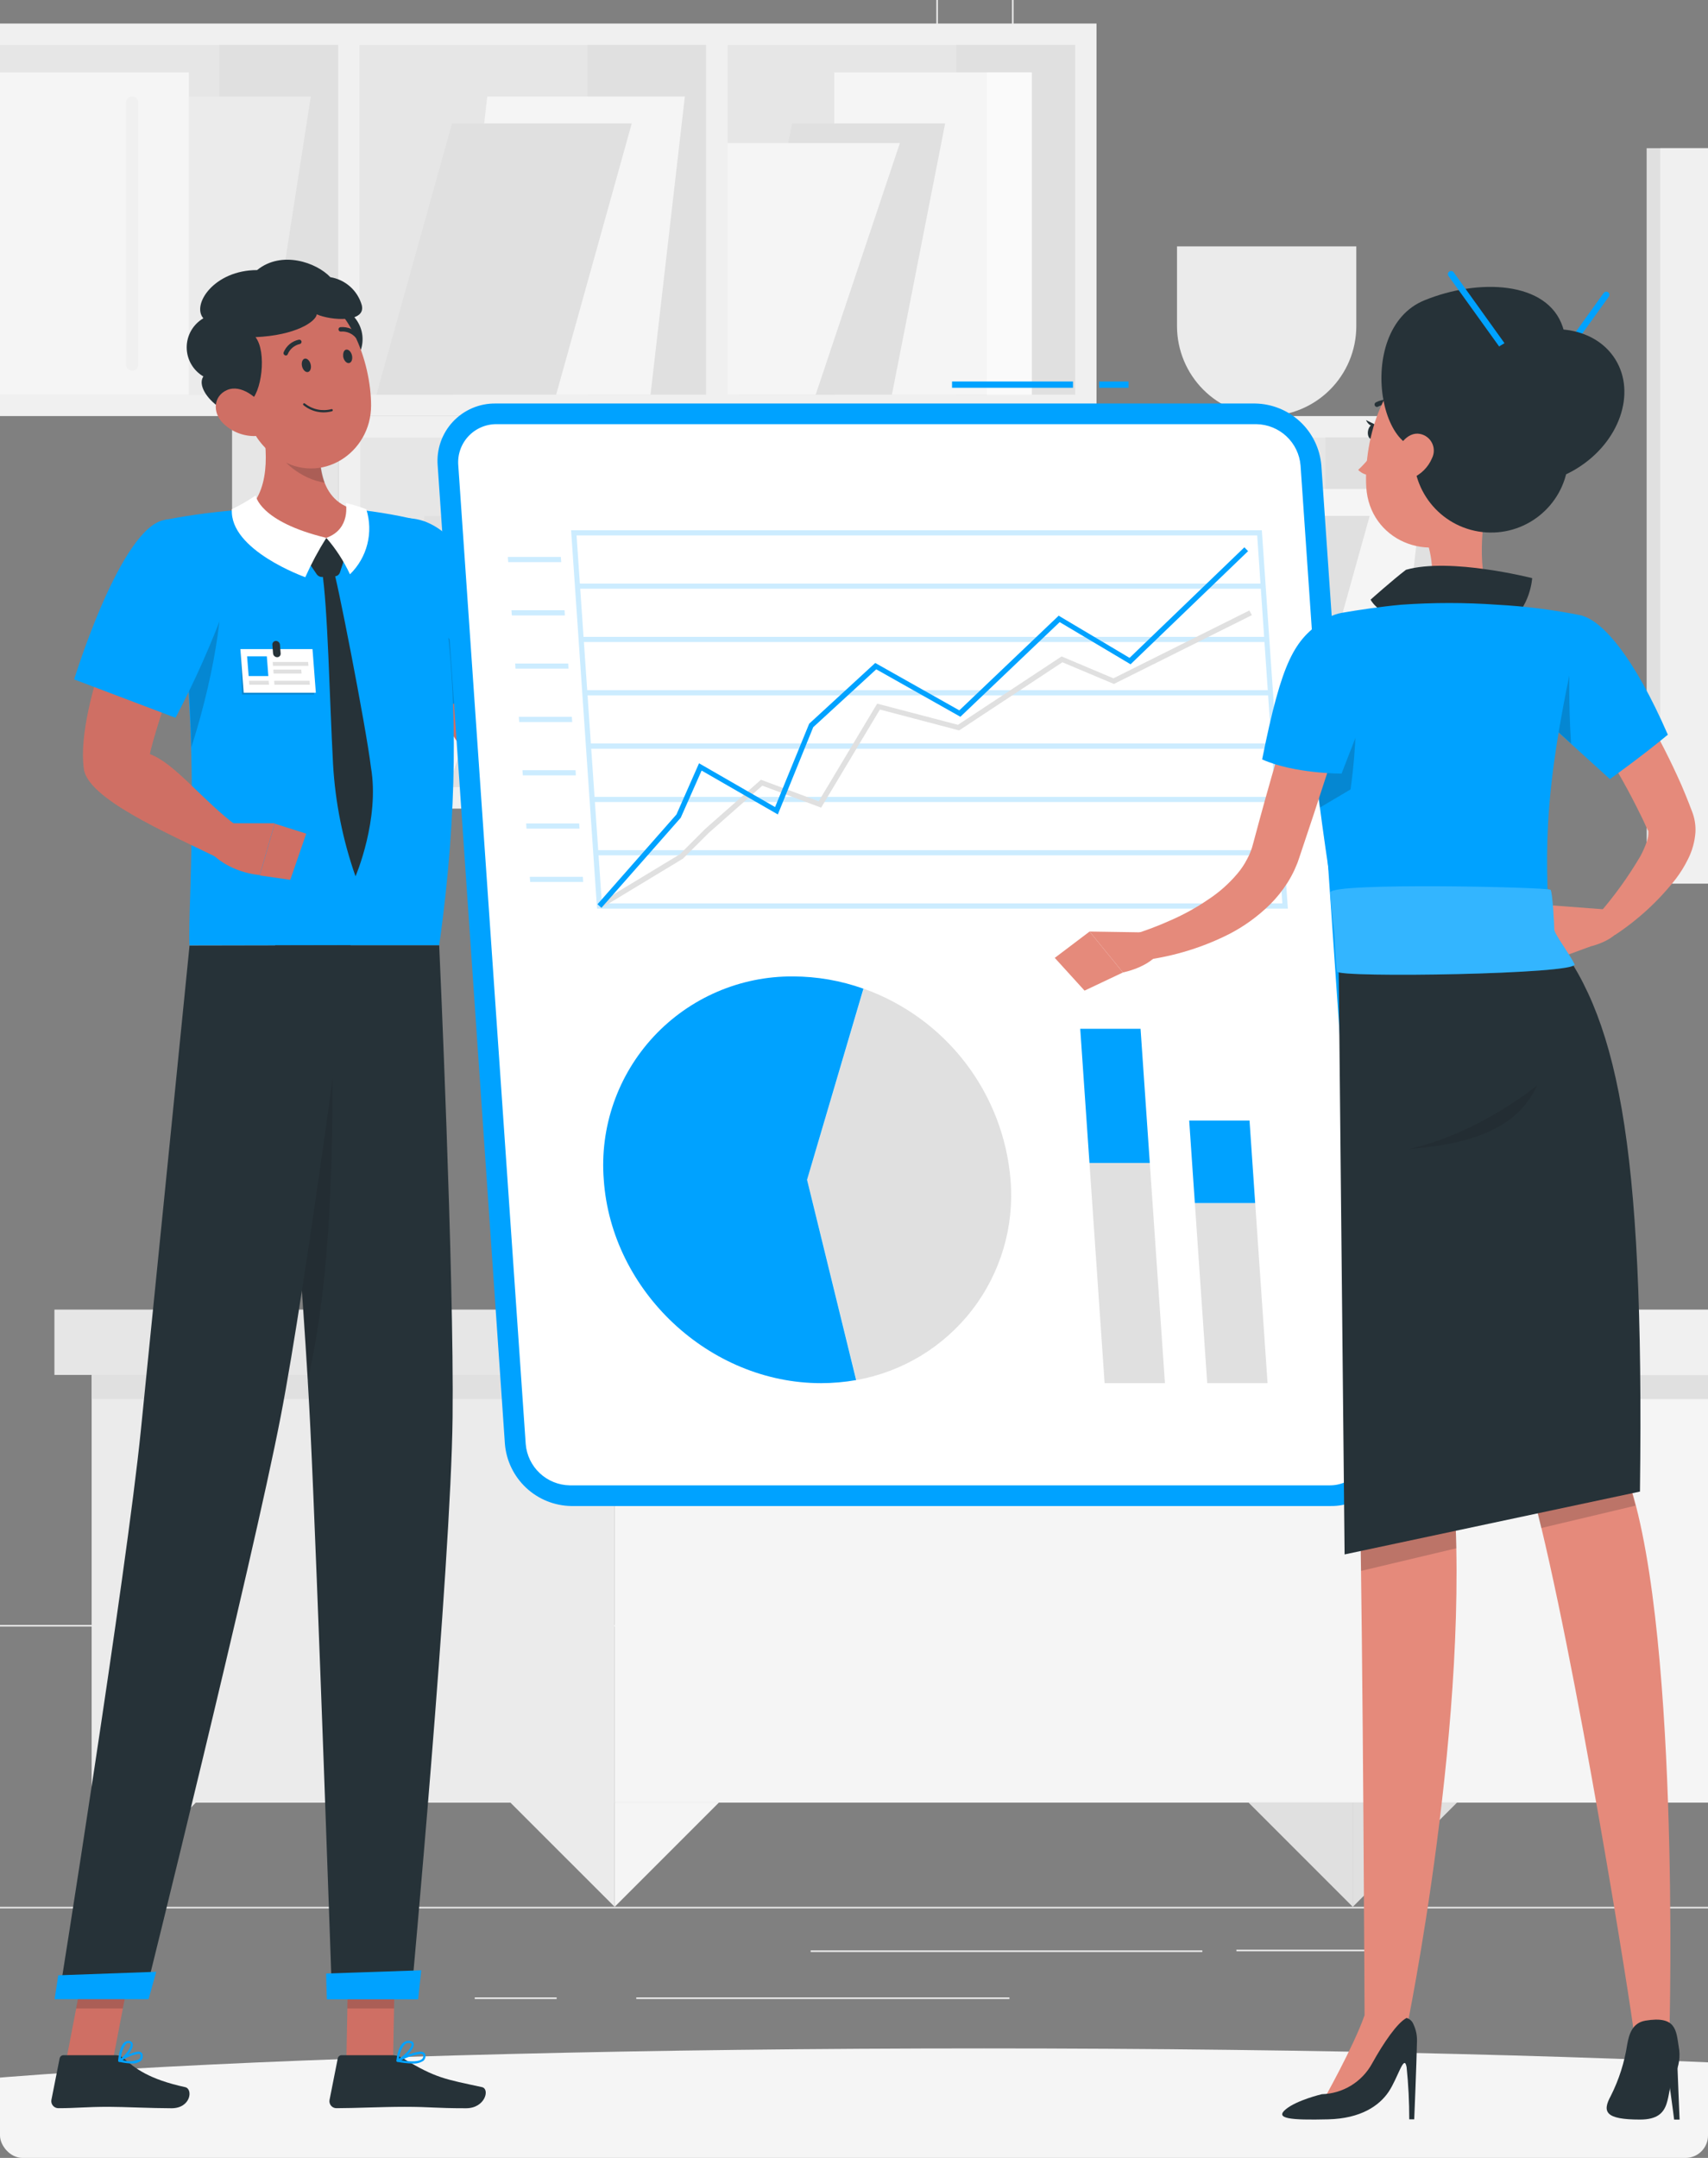 <?xml version="1.0" encoding="UTF-8"?> <svg xmlns="http://www.w3.org/2000/svg" viewBox="0 0 285 360" fill="none"><rect x="0" y="0" width="285" height="360" fill="#808080" stroke="none"/><g clip-path="url(#clip0_541_9069)"><path d="M426.29 318.113H-98V318.375H426.29V318.113Z" fill="#EBEBEB"></path><path d="M233.005 325.257H206.308V325.52H233.005V325.257Z" fill="#EBEBEB"></path><path d="M200.625 325.382H135.267V325.645H200.625V325.382Z" fill="#EBEBEB"></path><path d="M92.883 333.225H79.21V333.488H92.883V333.225Z" fill="#EBEBEB"></path><path d="M168.434 333.225H106.169V333.488H168.434V333.225Z" fill="#EBEBEB"></path><path d="M150.513 271.35H-51.957C-53.543 271.345 -55.063 270.715 -56.184 269.592C-57.304 268.47 -57.934 266.947 -57.934 265.363V-19.255C-57.92 -20.832 -57.285 -22.339 -56.166 -23.451C-55.046 -24.562 -53.534 -25.187 -51.957 -25.189H150.513C152.101 -25.189 153.624 -24.559 154.747 -23.436C155.87 -22.313 156.501 -20.79 156.501 -19.202V265.363C156.501 266.95 155.87 268.473 154.747 269.595C153.624 270.717 152.101 271.35 150.513 271.35ZM-51.957 -24.98C-53.474 -24.977 -54.927 -24.373 -55.998 -23.299C-57.07 -22.226 -57.672 -20.771 -57.672 -19.255V265.363C-57.672 266.877 -57.07 268.332 -55.998 269.405C-54.927 270.48 -53.474 271.085 -51.957 271.087H150.513C152.031 271.085 153.486 270.48 154.559 269.408C155.632 268.332 156.236 266.88 156.238 265.363V-19.255C156.236 -20.772 155.632 -22.227 154.559 -23.3C153.486 -24.373 152.031 -24.977 150.513 -24.98H-51.957Z" fill="#EBEBEB"></path><path d="M377.332 271.35H174.851C173.263 271.345 171.742 270.715 170.62 269.592C169.498 268.47 168.866 266.947 168.863 265.363V-19.255C168.88 -20.832 169.518 -22.34 170.638 -23.451C171.759 -24.562 173.273 -25.187 174.851 -25.189H377.332C378.908 -25.184 380.418 -24.558 381.533 -23.447C382.65 -22.336 383.285 -20.83 383.298 -19.255V265.363C383.298 266.945 382.67 268.465 381.553 269.587C380.433 270.71 378.915 271.342 377.332 271.35ZM174.851 -24.98C173.333 -24.977 171.879 -24.373 170.805 -23.3C169.732 -22.227 169.128 -20.772 169.125 -19.255V265.363C169.128 266.88 169.732 268.332 170.805 269.408C171.879 270.48 173.333 271.085 174.851 271.087H377.332C378.85 271.085 380.303 270.48 381.377 269.408C382.45 268.332 383.055 266.88 383.058 265.363V-19.255C383.055 -20.772 382.45 -22.227 381.377 -23.3C380.303 -24.373 378.85 -24.977 377.332 -24.98H174.851Z" fill="#EBEBEB"></path><path d="M182.967 3.93H-5.033V69.413H182.967V3.93Z" fill="#F0F0F0"></path><path d="M179.391 65.838V7.506L-1.457 7.506V65.838L179.391 65.838Z" fill="#E6E6E6"></path><path d="M59.979 4.662H56.403V68.668H59.979V4.662Z" fill="#F0F0F0"></path><path d="M36.596 65.826H56.403L56.403 7.494H36.596L36.596 65.826Z" fill="#E0E0E0"></path><path d="M98.01 65.826H117.818L117.818 7.494H98.01V65.826Z" fill="#E0E0E0"></path><path d="M159.584 65.826H179.391V7.494H159.584V65.826Z" fill="#E0E0E0"></path><path d="M121.405 4.662H117.829V68.668H121.405V4.662Z" fill="#F0F0F0"></path><path d="M44.125 65.838H11.157L18.896 16.094H51.863L44.125 65.838Z" fill="#EBEBEB"></path><path d="M108.549 65.838H75.582L81.307 16.094H114.275L108.549 65.838Z" fill="#F5F5F5"></path><path d="M92.799 65.84H62.81L75.424 20.594H105.414L92.799 65.84Z" fill="#E0E0E0"></path><path d="M31.511 12.078H-1.457V65.839H31.511V12.078Z" fill="#F5F5F5"></path><path d="M172.166 12.078H139.199V65.839H172.166V12.078Z" fill="#F5F5F5"></path><path d="M148.825 65.84H123.282L132.163 20.594H157.707L148.825 65.84Z" fill="#E0E0E0"></path><path d="M136.105 65.841H121.404V23.877H150.156L136.105 65.841Z" fill="#F5F5F5"></path><path d="M172.167 12.078H164.659V65.839H172.167V12.078Z" fill="#FAFAFA"></path><path d="M22.01 61.841C21.748 61.841 21.498 61.737 21.313 61.553C21.128 61.368 21.024 61.117 21.024 60.856V17.088C21.023 16.958 21.047 16.828 21.096 16.708C21.145 16.587 21.217 16.477 21.309 16.384C21.401 16.292 21.51 16.218 21.63 16.168C21.75 16.118 21.879 16.092 22.01 16.092C22.145 16.083 22.281 16.103 22.409 16.149C22.536 16.195 22.653 16.267 22.752 16.361C22.85 16.454 22.928 16.567 22.981 16.692C23.034 16.818 23.06 16.952 23.058 17.088V60.793C23.068 60.933 23.047 61.073 22.997 61.205C22.948 61.336 22.871 61.456 22.772 61.555C22.673 61.654 22.553 61.731 22.422 61.781C22.29 61.83 22.15 61.851 22.01 61.841Z" fill="#F0F0F0"></path><path d="M244.529 69.414H56.529V134.898H244.529V69.414Z" fill="#F0F0F0"></path><path d="M240.964 131.323V72.99L60.115 72.99V131.323H240.964Z" fill="#E6E6E6"></path><path d="M121.541 70.147H117.965V134.152H121.541V70.147Z" fill="#F0F0F0"></path><path d="M98.157 131.309H117.965L117.965 72.976H98.157V131.309Z" fill="#E0E0E0"></path><path d="M159.573 131.309H179.381V72.976H159.573V131.309Z" fill="#E0E0E0"></path><path d="M221.146 131.309H240.953V72.976H221.146V131.309Z" fill="#E0E0E0"></path><path d="M182.977 70.147H179.401V134.152H182.977V70.147Z" fill="#F0F0F0"></path><path d="M38.724 134.887H56.529L56.529 69.403H38.724L38.724 134.887Z" fill="#E6E6E6"></path><path d="M166.987 131.311H134.019L141.768 81.567H174.725L166.987 131.311Z" fill="#EBEBEB"></path><path d="M231.684 131.311H198.716L204.442 81.567H237.409L231.684 131.311Z" fill="#F5F5F5"></path><path d="M215.924 131.309H185.945L198.56 86.062H228.549L215.924 131.309Z" fill="#E0E0E0"></path><path d="M154.371 77.551H121.404V131.311H154.371V77.551Z" fill="#F5F5F5"></path><path d="M110.867 77.551H77.899V131.311H110.867V77.551Z" fill="#F5F5F5"></path><path d="M87.525 131.309H61.971L70.853 86.062H96.406L87.525 131.309Z" fill="#E0E0E0"></path><path d="M74.806 131.313H60.105V89.359H88.847L74.806 131.313Z" fill="#F5F5F5"></path><path d="M110.867 77.551H103.359V131.311H110.867V77.551Z" fill="#FAFAFA"></path><path d="M144.882 127.295C144.751 127.296 144.621 127.272 144.5 127.222C144.378 127.172 144.268 127.099 144.175 127.006C144.082 126.913 144.009 126.803 143.959 126.682C143.91 126.56 143.885 126.43 143.886 126.299V82.562C143.899 82.302 144.008 82.056 144.192 81.872C144.376 81.688 144.622 81.579 144.882 81.567C145.141 81.582 145.384 81.692 145.566 81.876C145.748 82.059 145.856 82.304 145.868 82.562V126.299C145.869 126.429 145.845 126.558 145.796 126.679C145.747 126.8 145.675 126.91 145.583 127.002C145.492 127.095 145.382 127.169 145.262 127.219C145.142 127.269 145.013 127.295 144.882 127.295Z" fill="#F0F0F0"></path><path d="M196.399 41.099V54.501C196.424 58.451 198.006 62.233 200.801 65.024C203.597 67.816 207.381 69.392 211.331 69.411C215.291 69.406 219.088 67.835 221.894 65.043C224.701 62.249 226.29 58.46 226.315 54.501V41.099H196.399Z" fill="#EBEBEB"></path><path d="M102.562 218.478H9.081V229.373H102.562V218.478Z" fill="#E6E6E6"></path><path d="M102.562 229.375H15.289V300.73H102.562V229.375Z" fill="#EBEBEB"></path><path d="M102.561 300.728H313V229.371L102.561 229.371V300.728Z" fill="#F5F5F5"></path><path d="M15.288 233.414L313 233.414V229.387L15.288 229.387V233.414Z" fill="#E0E0E0"></path><path d="M102.561 229.375L319.207 229.375V218.48L102.561 218.48V229.375Z" fill="#F0F0F0"></path><path d="M15.289 300.728V318.113L32.674 300.728H15.289Z" fill="#EBEBEB"></path><path d="M102.562 300.728V318.113L119.947 300.728H102.562Z" fill="#F5F5F5"></path><path d="M102.562 300.728V318.113L85.176 300.728H102.562Z" fill="#EBEBEB"></path><path d="M225.728 300.728V318.113L208.342 300.728H225.728Z" fill="#E0E0E0"></path><path d="M225.728 300.728V318.113L243.113 300.728H225.728Z" fill="#E0E0E0"></path><path d="M158.997 179.838L152.653 215.835H125.212L124.237 218.478H152.181H169.273H215.694L222.509 179.838H158.997Z" fill="#E0E0E0"></path><path d="M348.957 24.723H274.76V147.406H348.957V24.723Z" fill="#E0E0E0"></path><path d="M351.233 24.723H277.035V147.406H351.233V24.723Z" fill="#F0F0F0"></path><path d="M164.145 365.47C276.43 365.47 367.455 360.155 367.455 353.6C367.455 347.045 276.43 341.73 164.145 341.73C51.861 341.73 -39.164 347.045 -39.164 353.6C-39.164 360.155 51.861 365.47 164.145 365.47Z" fill="#F5F5F5"></path><path d="M57.797 343.798H65.588L65.924 325.752H58.133L57.797 343.798Z" fill="#CF6F64"></path><path d="M11.031 343.798H18.822L22.293 325.752H14.502L11.031 343.798Z" fill="#CF6F64"></path><path d="M19.347 342.863H10.602C10.449 342.86 10.3 342.913 10.181 343.007C10.062 343.103 9.981 343.238 9.951 343.387L8.578 350.32C8.547 350.49 8.554 350.665 8.599 350.832C8.644 351 8.726 351.155 8.838 351.288C8.95 351.42 9.09 351.527 9.249 351.598C9.407 351.67 9.579 351.705 9.752 351.702C12.804 351.702 14.282 351.473 18.141 351.473C20.511 351.473 25.397 351.712 28.627 351.712C31.856 351.712 32.244 348.485 30.892 348.19C24.862 346.88 22.503 345.045 20.595 343.335C20.246 343.038 19.805 342.87 19.347 342.863Z" fill="#263238"></path><path d="M65.516 342.863H57.012C56.859 342.86 56.711 342.913 56.592 343.007C56.473 343.103 56.392 343.238 56.362 343.387L54.988 350.32C54.956 350.488 54.961 350.663 55.004 350.83C55.047 350.998 55.127 351.152 55.237 351.285C55.347 351.418 55.486 351.522 55.642 351.595C55.799 351.668 55.969 351.705 56.142 351.702C59.214 351.702 63.639 351.473 67.498 351.473C72.007 351.473 72.479 351.712 77.774 351.712C80.972 351.712 81.779 348.485 80.427 348.19C74.303 346.858 72.751 346.712 67.403 343.473C66.843 343.098 66.189 342.887 65.516 342.863Z" fill="#263238"></path><path d="M63.481 97.404L74.114 93.996C74.114 93.996 85.093 119.434 88.794 121.018C93.806 123.115 100.8 129.962 105.76 134.104C105.928 135.415 105.309 138.865 104.533 139.767C95.558 137.669 84.39 132.531 80.72 129.144C72.363 121.416 63.481 97.404 63.481 97.404Z" fill="#CF6F64"></path><path d="M61.007 91.547C58.018 98.363 70.014 120.006 70.014 120.006L85.91 112.666C83.953 106.069 81.314 99.695 78.036 93.645C73.034 84.91 64.289 84.061 61.007 91.547Z" fill="#00A2FF"></path><path opacity="0.2" d="M75.96 107.802C72.489 103.01 66.858 101.658 61.846 101.406C64.446 109.973 70.025 120.008 70.025 120.008L79.095 115.814C78.792 112.909 77.709 110.141 75.96 107.802Z" fill="#1A1C20"></path><path d="M104.691 133.348L113.95 134.826L111.559 144.609C108.315 143.223 105.302 141.349 102.625 139.052L104.691 133.348Z" fill="#CF6F64"></path><path d="M121.981 138.968L118.594 144.358L111.558 144.609L113.949 134.826L121.981 138.968Z" fill="#CF6F64"></path><path opacity="0.2" d="M65.924 325.762L65.746 335.065H57.955L58.133 325.762H65.924Z" fill="#1A1C20"></path><path opacity="0.2" d="M14.491 325.762H22.293L20.5 335.065H12.698L14.491 325.762Z" fill="#1A1C20"></path><path d="M71.188 87.127C71.188 87.127 79.808 111.559 73.285 157.707H31.625C31.185 151.31 34.435 116.865 27.536 86.728C32.134 85.836 36.785 85.248 41.461 84.967C47.359 84.626 53.273 84.626 59.172 84.967C63.226 85.379 67.243 86.101 71.188 87.127Z" fill="#00A2FF"></path><path opacity="0.2" d="M52.419 115.868H40.381L40.108 108.287H52.146L52.419 115.868Z" fill="#1A1C20"></path><path d="M52.702 115.564H40.664L40.108 108.287H52.146L52.702 115.564Z" fill="white"></path><path d="M44.775 112.787H41.492L41.23 109.494H44.523L44.775 112.787Z" fill="#00A2FF"></path><path d="M51.465 111.086H45.551L45.498 110.436H51.413L51.465 111.086Z" fill="#E0E0E0"></path><path d="M50.322 112.368H45.656L45.603 111.707H50.27L50.322 112.368Z" fill="#E0E0E0"></path><path d="M44.89 114.239H41.597L41.556 113.578H44.837L44.89 114.239Z" fill="#E0E0E0"></path><path d="M45.792 114.239H51.706L51.654 113.578H45.75L45.792 114.239Z" fill="#E0E0E0"></path><path d="M46.242 109.638C46.069 109.635 45.904 109.569 45.777 109.45C45.651 109.332 45.574 109.171 45.561 108.998L45.446 107.561C45.44 107.481 45.45 107.399 45.477 107.322C45.504 107.246 45.547 107.175 45.601 107.115C45.656 107.055 45.723 107.007 45.797 106.974C45.871 106.941 45.952 106.923 46.033 106.922C46.206 106.924 46.371 106.991 46.498 107.109C46.624 107.228 46.701 107.389 46.714 107.561L46.83 108.998C46.839 109.08 46.83 109.162 46.804 109.241C46.779 109.319 46.737 109.391 46.681 109.451C46.626 109.512 46.557 109.56 46.482 109.592C46.406 109.624 46.325 109.64 46.242 109.638Z" fill="#263238"></path><path opacity="0.2" d="M36.764 94.174C37.581 99.133 36.313 110.951 31.919 124.708C31.706 112.961 30.457 101.255 28.186 89.728V89.665C30.976 89.392 35.987 89.518 36.764 94.174Z" fill="#1A1C20"></path><path d="M43.349 68.397C44.607 74.101 45.33 81.158 41.44 84.964C41.44 84.964 43.873 90.742 54.464 90.742C64.131 90.742 59.151 84.964 59.151 84.964C52.754 83.444 52.859 75.59 53.908 71.165L43.349 68.397Z" fill="#CF6F64"></path><path d="M54.453 89.727L57.504 93.114L56.728 95.483C56.666 95.673 56.547 95.839 56.388 95.959C56.228 96.079 56.036 96.147 55.837 96.154L53.74 96.259C53.568 96.263 53.398 96.226 53.245 96.149C53.091 96.072 52.959 95.959 52.859 95.819L51.192 93.365L54.453 89.727Z" fill="#263238"></path><path d="M54.453 89.73C53.127 91.831 51.953 94.025 50.94 96.294C50.94 96.294 38.231 91.795 38.693 84.948C40.07 84.281 41.398 83.517 42.667 82.662C42.667 82.662 43.222 87.014 54.453 89.73Z" fill="white"></path><path d="M54.453 89.725C56.041 91.561 57.368 93.608 58.396 95.807C59.81 94.43 60.814 92.686 61.295 90.772C61.777 88.858 61.717 86.847 61.122 84.965C60.012 84.525 58.869 84.174 57.703 83.916C57.703 83.916 58.595 88.257 54.453 89.725Z" fill="white"></path><path d="M55.596 94.999C55.91 94.873 61.122 121.454 61.888 127.966C63.408 136.637 59.329 146.211 59.319 146.19C57.202 140.167 55.941 133.877 55.575 127.504C54.977 116.431 54.715 101.384 53.709 94.999H55.596Z" fill="#263238"></path><path opacity="0.2" d="M53.897 71.165C53.116 74.247 53.211 77.486 54.17 80.518C53.178 80.369 52.214 80.076 51.307 79.648C47.69 77.96 45.855 75.307 43.967 71.353C43.799 70.305 43.6 69.361 43.39 68.397L53.897 71.165Z" fill="#1A1C20"></path><path d="M56.141 51.127L59.025 60.386C59.688 59.662 60.15 58.778 60.364 57.819C60.578 56.862 60.537 55.864 60.245 54.927C59.953 53.99 59.421 53.146 58.7 52.479C57.98 51.812 57.098 51.346 56.141 51.127Z" fill="#263238"></path><path d="M38.556 61.458C40.8 68.924 41.702 73.412 46.452 76.473C53.52 81.076 61.929 75.603 61.919 67.655C61.919 60.504 58.238 49.493 50.196 48.067C48.434 47.745 46.619 47.886 44.929 48.478C43.239 49.07 41.733 50.093 40.558 51.444C39.383 52.795 38.581 54.429 38.23 56.185C37.879 57.941 37.992 59.758 38.556 61.458Z" fill="#CF6F64"></path><path d="M41.587 67.088C43.684 65.725 44.555 58.699 42.636 56.245C49.357 55.941 52.681 53.666 52.859 52.439C55.219 53.487 61.112 53.886 60.367 50.908C60.026 49.713 59.352 48.64 58.423 47.814C57.495 46.988 56.351 46.443 55.124 46.242C52.807 43.788 46.998 41.733 42.898 45.057C35.726 45.057 31.93 50.824 33.932 53.1C33.087 53.595 32.385 54.304 31.897 55.154C31.41 56.005 31.153 56.969 31.153 57.949C31.153 58.93 31.41 59.894 31.897 60.744C32.385 61.595 33.087 62.303 33.932 62.799C32.024 65.693 40.319 72.142 41.587 67.088Z" fill="#263238"></path><path d="M37.151 70.537C37.837 71.233 38.653 71.787 39.552 72.166C40.452 72.546 41.418 72.744 42.395 72.75C44.964 72.75 45.54 70.285 44.188 68.209C42.992 66.332 40.214 64.067 37.896 65.064C35.579 66.06 35.464 68.807 37.151 70.537Z" fill="#CF6F64"></path><path d="M45.907 157.707C45.907 157.707 46.736 167.501 47.794 180.776C48.99 195.823 50.468 215.379 51.36 230.237C51.36 230.321 51.36 230.384 51.36 230.447C51.528 233.268 51.674 235.921 51.79 238.343C52.974 262.618 55.407 333.26 55.407 333.26H68.598C68.598 333.26 75.246 261.17 75.519 236.466C75.791 212.705 73.285 157.707 73.285 157.707H45.907Z" fill="#263238"></path><path d="M54.443 329.235C54.38 329.235 54.547 333.543 54.547 333.543H69.773L70.287 328.7L54.443 329.235Z" fill="#00A2FF"></path><path opacity="0.2" d="M47.752 180.772C48.948 195.819 50.426 215.375 51.318 230.233C51.318 230.317 51.318 230.38 51.318 230.443C54.547 216.329 55.847 198.776 55.397 169.877L47.752 180.772Z" fill="#1A1C20"></path><path d="M58.511 157.707C58.511 157.707 51.171 213.995 46.83 236.351C42.111 260.772 24.086 333.312 24.086 333.312H9.815C9.815 333.312 21.077 262.743 23.509 238.563C26.163 212.349 31.625 157.76 31.625 157.76L58.511 157.707Z" fill="#263238"></path><path d="M9.72 329.535L9.112 333.52H24.789L26.068 328.947L9.72 329.535Z" fill="#00A2FF"></path><path d="M50.395 61.099C50.542 61.718 50.982 62.148 51.381 62.064C51.779 61.98 51.989 61.404 51.842 60.795C51.695 60.187 51.255 59.747 50.856 59.831C50.458 59.914 50.259 60.491 50.395 61.099Z" fill="#263238"></path><path d="M57.285 59.61C57.431 60.218 57.872 60.658 58.27 60.564C58.669 60.47 58.868 59.914 58.732 59.295C58.596 58.677 58.145 58.247 57.746 58.331C57.347 58.415 57.19 58.991 57.285 59.61Z" fill="#263238"></path><path d="M55.166 60.389C56.35 62.118 57.761 63.68 59.361 65.034C59.014 65.424 58.585 65.733 58.104 65.938C57.624 66.143 57.104 66.239 56.582 66.219L55.166 60.389Z" fill="#CF6F64"></path><path d="M55.397 68.61C55.443 68.596 55.483 68.563 55.506 68.52C55.529 68.477 55.535 68.427 55.522 68.379C55.516 68.357 55.506 68.335 55.491 68.317C55.477 68.298 55.459 68.282 55.438 68.27C55.418 68.259 55.395 68.251 55.372 68.249C55.349 68.246 55.325 68.247 55.302 68.254C54.545 68.454 53.752 68.475 52.986 68.314C52.219 68.154 51.501 67.817 50.888 67.331C50.871 67.313 50.85 67.298 50.828 67.288C50.806 67.278 50.781 67.273 50.757 67.273C50.732 67.273 50.708 67.278 50.685 67.288C50.662 67.298 50.642 67.313 50.626 67.331C50.608 67.347 50.593 67.366 50.584 67.388C50.574 67.409 50.569 67.433 50.569 67.457C50.569 67.481 50.574 67.504 50.584 67.526C50.593 67.547 50.608 67.567 50.626 67.582C51.28 68.123 52.056 68.499 52.886 68.677C53.716 68.856 54.577 68.833 55.397 68.61Z" fill="#263238"></path><path d="M47.753 59.307C47.807 59.295 47.858 59.271 47.902 59.237C47.945 59.202 47.98 59.158 48.005 59.108C48.176 58.683 48.447 58.305 48.796 58.008C49.145 57.71 49.56 57.501 50.008 57.399C50.103 57.383 50.189 57.331 50.246 57.252C50.303 57.173 50.327 57.075 50.312 56.98C50.296 56.883 50.243 56.796 50.165 56.737C50.087 56.679 49.989 56.653 49.892 56.665C49.326 56.777 48.796 57.026 48.349 57.392C47.903 57.758 47.554 58.229 47.334 58.762C47.294 58.853 47.292 58.955 47.328 59.047C47.363 59.139 47.433 59.214 47.522 59.255C47.591 59.298 47.672 59.317 47.753 59.307Z" fill="#263238"></path><path d="M59.79 56.466C59.846 56.453 59.897 56.423 59.937 56.382C59.971 56.349 59.999 56.309 60.018 56.265C60.036 56.221 60.046 56.173 60.046 56.126C60.046 56.078 60.036 56.03 60.018 55.986C59.999 55.942 59.971 55.902 59.937 55.868C59.554 55.418 59.068 55.066 58.521 54.841C57.974 54.617 57.38 54.527 56.791 54.579C56.743 54.585 56.697 54.601 56.655 54.626C56.613 54.651 56.577 54.684 56.549 54.723C56.52 54.762 56.5 54.807 56.489 54.854C56.479 54.901 56.478 54.95 56.487 54.998C56.493 55.047 56.51 55.093 56.534 55.136C56.559 55.178 56.592 55.214 56.63 55.244C56.67 55.273 56.714 55.294 56.761 55.306C56.809 55.318 56.858 55.32 56.907 55.313C57.373 55.278 57.84 55.355 58.271 55.537C58.701 55.72 59.082 56.002 59.381 56.361C59.431 56.417 59.497 56.458 59.569 56.476C59.642 56.495 59.719 56.492 59.79 56.466Z" fill="#263238"></path><path d="M22.839 95.578L33.325 99.919C33.325 99.919 25.586 122.254 25.02 125.809C29.267 127.382 33.933 133.704 39.595 137.836C39.448 139.115 36.995 142.261 36.009 142.942C27.558 138.843 14.597 133.17 13.989 128.262C12.5 117.252 22.839 95.578 22.839 95.578Z" fill="#CF6F64"></path><path d="M37.068 137.342H45.844L43.338 145.982C43.338 145.982 37.917 145.657 34.708 141.683L37.068 137.342Z" fill="#CF6F64"></path><path d="M51.098 139.076L48.434 146.782L43.339 146.048L45.844 137.408L51.098 139.076Z" fill="#CF6F64"></path><path d="M27.535 86.73C20.195 87.778 12.373 113.343 12.373 113.343L29.287 119.749C32.505 113.654 35.307 107.348 37.675 100.875C41.02 91.469 35.41 85.576 27.535 86.73Z" fill="#00A2FF"></path><path d="M21.958 344.245C22.484 344.29 23.009 344.152 23.447 343.858C23.587 343.74 23.694 343.585 23.757 343.413C23.819 343.24 23.835 343.053 23.803 342.873C23.802 342.765 23.771 342.66 23.714 342.567C23.656 342.478 23.575 342.405 23.478 342.358C22.618 341.918 20.133 343.46 19.85 343.637C19.818 343.655 19.793 343.685 19.778 343.717C19.763 343.752 19.759 343.79 19.766 343.825C19.777 343.86 19.796 343.892 19.822 343.918C19.847 343.942 19.879 343.962 19.913 343.973C20.583 344.137 21.268 344.228 21.958 344.245ZM23.079 342.64C23.159 342.623 23.241 342.623 23.321 342.64C23.357 342.665 23.387 342.697 23.407 342.735C23.428 342.775 23.438 342.817 23.436 342.863C23.457 342.983 23.448 343.11 23.407 343.228C23.367 343.345 23.297 343.45 23.205 343.533C22.333 343.928 21.344 343.975 20.437 343.67C21.241 343.155 22.139 342.805 23.079 342.64Z" fill="#00A2FF"></path><path d="M19.955 343.978C19.982 343.988 20.012 343.988 20.038 343.978C20.835 343.538 22.356 341.88 22.136 340.967C22.105 340.832 22.029 340.71 21.921 340.623C21.812 340.535 21.677 340.488 21.538 340.485C21.4 340.465 21.258 340.475 21.124 340.515C20.99 340.555 20.867 340.623 20.762 340.715C19.871 341.46 19.713 343.705 19.713 343.798C19.711 343.832 19.719 343.868 19.736 343.897C19.753 343.925 19.778 343.95 19.808 343.967C19.829 343.98 19.854 343.99 19.88 343.993C19.906 343.993 19.931 343.988 19.955 343.978ZM21.454 340.83H21.538C21.779 340.83 21.8 340.967 21.811 341.01C21.915 341.522 20.961 342.812 20.175 343.42C20.204 342.538 20.504 341.685 21.035 340.978C21.15 340.875 21.3 340.82 21.454 340.82V340.83Z" fill="#00A2FF"></path><path d="M68.788 344.25C69.452 344.312 70.118 344.145 70.675 343.777C70.795 343.663 70.886 343.522 70.941 343.365C70.996 343.207 71.013 343.04 70.99 342.877C70.984 342.775 70.952 342.675 70.897 342.59C70.842 342.502 70.766 342.433 70.675 342.385C69.721 341.86 66.628 343.433 66.282 343.632C66.247 343.647 66.218 343.675 66.201 343.71C66.184 343.743 66.179 343.783 66.187 343.82C66.193 343.858 66.21 343.895 66.236 343.923C66.262 343.95 66.296 343.97 66.334 343.978C67.142 344.142 67.963 344.233 68.788 344.25ZM70.162 342.645C70.28 342.64 70.398 342.663 70.507 342.71C70.543 342.73 70.572 342.757 70.592 342.793C70.612 342.827 70.623 342.868 70.623 342.908C70.641 343.017 70.632 343.127 70.598 343.233C70.563 343.335 70.503 343.43 70.424 343.505C69.952 343.925 68.672 343.998 66.942 343.715C67.947 343.178 69.035 342.817 70.162 342.645Z" fill="#00A2FF"></path><path d="M66.365 343.973H66.449C67.372 343.543 69.196 341.875 69.028 340.985C69.028 340.775 68.84 340.512 68.337 340.47C68.149 340.44 67.958 340.452 67.776 340.507C67.594 340.562 67.428 340.658 67.288 340.785C66.313 341.592 66.156 343.69 66.145 343.785C66.146 343.817 66.153 343.848 66.168 343.877C66.183 343.908 66.203 343.933 66.229 343.952C66.27 343.975 66.319 343.983 66.365 343.973ZM68.19 340.827H68.305C68.641 340.827 68.662 340.985 68.672 341.027C68.766 341.562 67.529 342.882 66.575 343.46C66.638 342.575 66.98 341.735 67.55 341.058C67.727 340.902 67.954 340.817 68.19 340.817V340.827Z" fill="#00A2FF"></path><path d="M188.302 63.645H183.405V64.693H188.302V63.645Z" fill="#00A2FF"></path><path d="M179.043 63.645H158.858V64.693H179.043V63.645Z" fill="#00A2FF"></path><path d="M222.087 251.245H95.303C92.508 251.197 89.831 250.113 87.789 248.202C85.748 246.292 84.487 243.693 84.251 240.907L73.031 77.654C72.924 76.329 73.093 74.996 73.529 73.74C73.965 72.485 74.658 71.334 75.564 70.361C76.47 69.388 77.568 68.615 78.79 68.091C80.011 67.566 81.328 67.302 82.657 67.315H209.431C212.227 67.36 214.907 68.443 216.95 70.354C218.993 72.265 220.251 74.867 220.483 77.654L231.702 240.907C231.814 242.232 231.647 243.565 231.213 244.821C230.779 246.078 230.087 247.23 229.181 248.203C228.276 249.177 227.177 249.95 225.956 250.475C224.734 250.998 223.416 251.26 222.087 251.245Z" fill="#00A2FF"></path><path d="M95.062 247.796C93.202 247.763 91.421 247.04 90.064 245.767C88.708 244.493 87.873 242.761 87.722 240.907L76.471 77.653C76.396 76.77 76.507 75.88 76.797 75.042C77.087 74.204 77.549 73.436 78.153 72.787C78.758 72.138 79.491 71.623 80.307 71.275C81.122 70.926 82.002 70.752 82.888 70.764H209.672C211.531 70.799 213.312 71.524 214.668 72.796C216.024 74.069 216.859 75.8 217.012 77.653L228.243 240.907C228.317 241.791 228.206 242.68 227.917 243.518C227.627 244.356 227.165 245.125 226.56 245.773C225.956 246.422 225.222 246.938 224.407 247.286C223.591 247.634 222.712 247.808 221.825 247.796H95.062Z" fill="white"></path><g opacity="0.2"><path d="M214.894 151.579H99.624L95.293 88.465H210.553L214.894 151.579ZM100.431 150.719H213.971L209.777 89.325H96.206L100.431 150.719Z" fill="#00A2FF"></path><path d="M210.794 98.217H96.394L96.331 97.358H210.731L210.794 98.217Z" fill="#00A2FF"></path><path d="M211.402 107.11H97.002L96.939 106.25H211.35L211.402 107.11Z" fill="#00A2FF"></path><path d="M212.022 116.009H97.611L97.548 115.139H211.959L212.022 116.009Z" fill="#00A2FF"></path><path d="M212.63 124.903H98.23L98.167 124.033H212.567L212.63 124.903Z" fill="#00A2FF"></path><path d="M213.238 133.799H98.838L98.775 132.94H213.185L213.238 133.799Z" fill="#00A2FF"></path><path d="M213.856 142.688H99.446L99.383 141.828H213.793L213.856 142.688Z" fill="#00A2FF"></path><path d="M93.647 93.774H84.797L84.734 92.914H93.584L93.647 93.774Z" fill="#00A2FF"></path><path d="M94.255 102.665H85.405L85.342 101.805H94.203L94.255 102.665Z" fill="#00A2FF"></path><path d="M94.863 111.555H86.013L85.96 110.695H94.811L94.863 111.555Z" fill="#00A2FF"></path><path d="M95.482 120.456H86.632L86.569 119.586H95.419L95.482 120.456Z" fill="#00A2FF"></path><path d="M96.091 129.35H87.24L87.177 128.49H96.038L96.091 129.35Z" fill="#00A2FF"></path><path d="M96.699 138.239H87.849L87.796 137.379H96.647L96.699 138.239Z" fill="#00A2FF"></path><path d="M97.317 147.135H88.467L88.404 146.275H97.254L97.317 147.135Z" fill="#00A2FF"></path></g><path d="M100.274 151.517L99.791 150.773L113.433 142.52L117.659 138.294L126.971 130.084L136.607 133.68L146.369 117.386L159.844 120.919L177.135 109.511L185.786 113.16L208.466 101.846L208.896 102.622L185.869 114.103L177.271 110.486L160.043 121.853L146.82 118.371L137.016 134.74L127.201 131.07L118.267 138.945L113.958 143.244L100.274 151.517Z" fill="#E0E0E0"></path><path d="M100.358 151.443L99.697 150.856L112.877 135.871L116.642 127.336L129.33 134.644L135.024 120.73L146.044 110.6L160.074 118.507L176.652 102.715L188.48 109.751L207.637 91.307L208.256 91.946L188.648 110.821L176.82 103.785L160.252 119.576L146.212 111.659L135.695 121.317L129.791 135.871L117.072 128.552L113.591 136.417L100.358 151.443Z" fill="#00A2FF"></path><path d="M134.667 196.812L144.104 164.935C150.823 167.328 156.71 171.608 161.059 177.262C165.407 182.916 168.032 189.704 168.62 196.812C169.27 204.588 166.991 212.326 162.231 218.509C157.47 224.691 150.571 228.872 142.887 230.231L134.667 196.812Z" fill="#E0E0E0"></path><path d="M134.667 196.817L142.857 230.235C140.921 230.575 138.96 230.747 136.995 230.749C118.393 230.749 102.025 215.429 100.746 196.817C100.404 192.473 100.969 188.105 102.404 183.991C103.84 179.876 106.114 176.105 109.083 172.916C112.052 169.727 115.652 167.189 119.654 165.464C123.655 163.739 127.972 162.864 132.329 162.895C136.332 162.902 140.304 163.594 144.073 164.94L134.667 196.817Z" fill="#00A2FF"></path><path d="M191.857 194.018H181.791L184.317 230.749H194.384L191.857 194.018Z" fill="#E0E0E0"></path><path d="M191.857 194.014H181.791L180.249 171.627H190.315L191.857 194.014Z" fill="#00A2FF"></path><path d="M209.441 200.703H199.375L201.44 230.745H211.507L209.441 200.703Z" fill="#E0E0E0"></path><path d="M209.441 200.703H199.375L198.431 186.935H208.498L209.441 200.703Z" fill="#00A2FF"></path><path d="M248.216 82.891C247.167 88.029 246.202 97.456 249.799 100.884C246.887 105.607 242.545 109.28 237.405 111.37C230.526 107.06 233.819 100.884 233.819 100.884C239.554 99.51 239.408 95.264 238.401 91.269L248.216 82.891Z" fill="#E58A7B"></path><path d="M251.645 103.926C255.387 101.347 255.66 96.45 255.66 96.45C255.66 96.45 242.029 92.958 234.605 95.055C232.33 96.796 228.702 100.036 228.702 100.036C228.702 100.036 229.624 102.133 233.819 103.454C238.013 104.776 251.645 103.926 251.645 103.926Z" fill="#263238"></path><path d="M267.488 107.9C270.048 111.591 272.342 115.24 274.525 119.11C276.755 122.949 278.77 126.908 280.565 130.969C281.005 132.018 281.455 133.066 281.855 134.115L282.158 134.912L282.315 135.31L282.39 135.51L282.515 135.876C282.827 136.84 282.957 137.853 282.902 138.865C282.788 140.433 282.36 141.963 281.645 143.363C281.072 144.52 280.392 145.619 279.61 146.645C276.76 150.283 273.34 153.435 269.48 155.978L266.627 152.643C269.298 149.597 271.673 146.308 273.728 142.818C274.137 142.053 274.488 141.257 274.775 140.438C274.993 139.888 275.085 139.297 275.05 138.708C275.05 138.55 274.985 138.488 274.955 138.508L274.88 138.341L274.712 137.994L274.397 137.292C273.98 136.369 273.498 135.457 273.045 134.534C272.118 132.689 271.127 130.857 270.077 129.04C269.03 127.215 267.983 125.401 266.933 123.608C264.743 120.032 262.455 116.404 260.19 112.965L267.488 107.9Z" fill="#E58A7B"></path><path d="M268.14 151.738L258.808 151.035L263.965 158.176C263.965 158.176 269.493 157.494 270.793 154.139L268.14 151.738Z" fill="#E58A7B"></path><path d="M252.745 155.083L257.4 160.829L265.35 157.903L258.805 151.035L252.745 155.083Z" fill="#E58A7B"></path><path d="M264.06 102.74L258.125 110.835L258.555 120.828L268.632 129.972C268.632 129.972 273.8 126.291 278.3 122.569C272.658 109.64 267.562 103.789 264.06 102.74Z" fill="#00A2FF"></path><path opacity="0.2" d="M261.91 110.416L258.765 120.965L262.15 124.037C261.658 116.655 261.91 110.416 261.91 110.416Z" fill="#1A1C20"></path><path d="M218.153 108.905C218.016 115.196 218.897 128.251 223.312 155.409H258.502C257.915 141.085 257.212 132.11 264.06 102.707C259.358 101.75 254.59 101.14 249.799 100.883C244.479 100.505 239.138 100.505 233.819 100.883C230.379 101.198 226.698 101.754 223.899 102.236C222.315 102.506 220.875 103.32 219.827 104.537C218.778 105.754 218.186 107.299 218.153 108.905Z" fill="#00A2FF"></path><path opacity="0.2" d="M225.032 111.35L218.74 121.552C219.065 125.18 219.548 129.532 220.229 134.733L225.357 131.692C227.475 116.257 225.032 111.35 225.032 111.35Z" fill="#1A1C20"></path><path d="M226.059 114.076C224.643 118.951 223.133 123.796 221.571 128.619C220.008 133.443 218.425 138.276 216.799 143.079L216.485 143.981L215.982 145.155C215.643 145.877 215.262 146.577 214.839 147.252C214.015 148.549 213.052 149.752 211.966 150.839C209.916 152.87 207.564 154.571 204.993 155.882C200.14 158.315 194.878 159.826 189.474 160.339L188.75 156.008C191.035 155.308 193.273 154.464 195.451 153.481C197.592 152.54 199.642 151.403 201.574 150.083C203.4 148.892 205.043 147.44 206.45 145.774C207.097 145.017 207.653 144.186 208.107 143.299C208.333 142.887 208.529 142.46 208.694 142.02L208.904 141.433L209.155 140.531C210.456 135.655 211.798 130.811 213.224 125.977C214.65 121.143 216.034 116.319 217.576 111.527L226.059 114.076Z" fill="#E58A7B"></path><path d="M227.129 109.294C225.65 105.749 220.994 103.453 220.994 103.453C215.993 106.714 213.927 110.122 210.603 126.69C215.93 129.081 223.857 129.06 223.857 129.06L228.177 117.913C228.177 117.913 228.618 112.838 227.129 109.294Z" fill="#00A2FF"></path><path d="M190.554 155.542L181.81 155.406L187.377 162.232C187.377 162.232 192.851 161.184 193.952 157.797L190.554 155.542Z" fill="#E58A7B"></path><path d="M176 159.8L180.97 165.263L187.377 162.232L181.809 155.406L176 159.8Z" fill="#E58A7B"></path><path d="M229.907 72.174C229.792 72.855 229.32 73.348 228.858 73.275C228.397 73.201 228.145 72.572 228.271 71.88C228.397 71.188 228.858 70.695 229.32 70.831C229.781 70.968 230.001 71.481 229.907 72.174Z" fill="#263238"></path><path d="M229.509 70.85L227.936 70.084C227.936 70.084 228.554 71.52 229.509 70.85Z" fill="#263238"></path><path d="M229.614 67.862C229.54 67.831 229.476 67.779 229.431 67.712C229.386 67.644 229.363 67.566 229.363 67.485C229.363 67.404 229.386 67.325 229.431 67.258C229.476 67.191 229.54 67.138 229.614 67.107C230.195 66.808 230.838 66.652 231.491 66.652C232.144 66.652 232.787 66.808 233.368 67.107C233.459 67.165 233.525 67.257 233.55 67.363C233.576 67.469 233.559 67.58 233.504 67.674C233.478 67.72 233.443 67.761 233.4 67.794C233.358 67.828 233.31 67.852 233.258 67.865C233.206 67.879 233.152 67.882 233.099 67.874C233.046 67.867 232.994 67.848 232.948 67.82C232.49 67.584 231.981 67.46 231.465 67.46C230.949 67.46 230.44 67.584 229.981 67.82C229.928 67.857 229.867 67.88 229.803 67.888C229.739 67.895 229.674 67.886 229.614 67.862Z" fill="#263238"></path><path d="M229.856 74.428C228.966 75.891 227.88 77.225 226.626 78.391C226.932 78.704 227.303 78.945 227.712 79.099C228.121 79.253 228.56 79.316 228.996 79.283L229.856 74.428Z" fill="#E58A7B"></path><path d="M253.637 73.454C251.623 81.843 250.952 85.397 245.909 88.983C238.327 94.373 228.502 90.032 227.978 81.266C227.517 73.349 230.882 61.007 239.753 59.109C241.707 58.681 243.738 58.761 245.653 59.338C247.567 59.916 249.303 60.974 250.695 62.411C252.085 63.849 253.085 65.618 253.6 67.55C254.115 69.483 254.127 71.515 253.637 73.454Z" fill="#E58A7B"></path><path d="M261.637 77.411C262.452 70.329 257.37 63.927 250.287 63.113C243.206 62.298 236.804 67.379 235.99 74.462C235.175 81.544 240.256 87.945 247.339 88.76C254.42 89.574 260.822 84.493 261.637 77.411Z" fill="#263238"></path><path d="M240.016 73.819C249.453 67.611 263.923 64.234 260.777 54.587C258.24 46.818 246.632 46.45 237.709 50.089C225.472 55.038 230.589 80.016 240.016 73.819Z" fill="#263238"></path><path d="M252.023 60.042C251.94 60.042 251.857 60.023 251.785 59.984C251.713 59.946 251.65 59.89 251.602 59.822L241.662 45.991C241.602 45.877 241.585 45.745 241.614 45.619C241.644 45.494 241.718 45.383 241.823 45.308C241.928 45.232 242.056 45.197 242.184 45.209C242.313 45.221 242.433 45.279 242.522 45.373L252.452 59.214C252.53 59.325 252.562 59.464 252.542 59.599C252.52 59.734 252.447 59.855 252.338 59.937C252.248 60.008 252.135 60.044 252.023 60.042Z" fill="#00A2FF"></path><path d="M258.092 63.536C257.985 63.535 257.877 63.502 257.79 63.441C257.733 63.402 257.685 63.351 257.647 63.293C257.61 63.234 257.585 63.169 257.572 63.101C257.562 63.032 257.562 62.963 257.577 62.895C257.595 62.828 257.623 62.764 257.663 62.708L267.592 48.877C267.673 48.763 267.798 48.685 267.935 48.662C268.072 48.638 268.212 48.67 268.327 48.751C268.44 48.831 268.517 48.954 268.543 49.092C268.565 49.23 268.533 49.371 268.452 49.485L258.512 63.326C258.465 63.392 258.4 63.445 258.327 63.482C258.255 63.518 258.175 63.537 258.092 63.536Z" fill="#00A2FF"></path><path d="M263.192 78.108C270.215 73.743 273.058 65.614 269.54 59.953C266.02 54.291 257.475 53.241 250.45 57.606C243.427 61.971 240.585 70.099 244.104 75.76C247.622 81.422 256.168 82.473 263.192 78.108Z" fill="#263238"></path><path d="M223.312 155.406C223.312 155.406 226.28 220.659 226.856 247.083C227.444 274.577 227.706 338.772 227.706 338.772H234.647C234.647 338.772 245.71 285.42 242.438 247.083C247.387 217.65 250.732 155.406 250.732 155.406H223.312Z" fill="#E58A7B"></path><path d="M232.508 155.406C232.508 155.406 249.033 223.742 255.798 249.296C262.895 276.13 272.48 336.78 272.575 338.772H278.572C278.572 338.772 280.46 268.705 270.97 244.881C270.97 215.029 258.545 155.406 258.545 155.406H232.508Z" fill="#E58A7B"></path><path d="M274.577 337.095C279.692 336.245 279.683 338.74 280.113 341.425C280.423 343.038 280.183 344.705 279.433 346.165C277.723 349.165 279.433 353.6 273.655 353.6C267.875 353.6 267.31 352.34 268.777 349.658C270.145 346.947 271.07 344.038 271.525 341.038C271.82 339.485 272.3 337.473 274.577 337.095Z" fill="#263238"></path><path d="M279.8 342.152C279.925 345.613 280.26 353.603 280.26 353.603H279.348C279.348 353.603 278.3 345.087 277.68 342.793L279.8 342.152Z" fill="#263238"></path><path d="M238.957 76.421C238.314 77.951 237.093 79.165 235.56 79.798C233.463 80.626 232.246 78.854 232.613 76.799C232.938 74.943 234.406 72.29 236.556 72.343C237.024 72.365 237.481 72.505 237.882 72.748C238.284 72.99 238.619 73.329 238.857 73.734C239.095 74.139 239.229 74.596 239.246 75.065C239.264 75.534 239.165 76.001 238.957 76.421Z" fill="#E58A7B"></path><g opacity="0.2"><path d="M226.783 243.845C226.783 244.978 226.836 246.058 226.857 247.086C226.951 251.28 227.035 256.45 227.108 262.07L243.005 258.295C242.931 254.468 242.743 250.702 242.439 247.086C242.753 245.188 243.068 243.154 243.382 241.004L226.783 243.845Z" fill="#1A1C20"></path><path d="M270.897 244.883C270.897 242.251 270.793 239.388 270.615 236.348L253.175 239.326C254.14 243.079 255.01 246.456 255.765 249.298C256.228 251.037 256.695 252.912 257.17 254.917L272.9 251.185C272.363 249.046 271.692 246.941 270.897 244.883Z" fill="#1A1C20"></path></g><path d="M223.312 155.406L224.361 259.32L273.645 248.835C274.42 189.537 269.795 169.027 258.522 155.406H223.312Z" fill="#263238"></path><path opacity="0.2" d="M256.5 181.06C256.5 181.06 246.915 189.03 235.171 191.672C247.408 190.739 253.615 187.299 256.5 181.06Z" fill="#1A1C20"></path><path d="M221.98 148.875C222.083 151.112 222.304 153.341 222.641 155.554C222.704 156.184 222.882 160.986 223.081 162.077C223.28 163.167 263.525 162.528 262.728 160.86C261.93 159.193 259.34 155.785 259.34 155.051C259.34 154.317 259.067 148.896 258.733 148.445C258.397 147.994 222.179 147.176 221.98 148.875Z" fill="#00A2FF"></path><path opacity="0.2" d="M221.98 148.875C222.083 151.112 222.304 153.341 222.641 155.554C222.704 156.184 222.882 160.986 223.081 162.077C223.28 163.167 263.525 162.528 262.728 160.86C261.93 159.193 259.34 155.785 259.34 155.051C259.34 154.317 259.067 148.896 258.733 148.445C258.397 147.994 222.179 147.176 221.98 148.875Z" fill="white"></path><path d="M227.675 336.245C225.871 341.438 220.649 350.685 220.649 350.685L230.559 347.947L235.424 340.305L234.375 338.29L227.675 336.245Z" fill="#E58A7B"></path><path d="M235.853 337.717C236.275 338.605 236.477 339.58 236.44 340.56C236.377 344.115 235.979 353.562 235.979 353.562H235.15C235.155 350.655 235.007 347.75 234.71 344.86C234.291 342.51 233.273 346.652 231.701 348.98C230.127 351.308 227.045 353.435 221.613 353.562C215.259 353.72 212.69 353.435 214.535 351.895C216.381 350.353 220.565 349.368 220.565 349.368C222.289 349.322 223.972 348.825 225.444 347.925C226.916 347.025 228.126 345.755 228.953 344.24C230.84 340.832 233.148 337.445 234.71 336.647C234.971 336.725 235.21 336.863 235.408 337.048C235.607 337.233 235.759 337.462 235.853 337.717Z" fill="#263238"></path></g><defs><clipPath id="clip0_541_9069"><rect width="285" height="360" rx="3.75" fill="white"></rect></clipPath></defs></svg> 